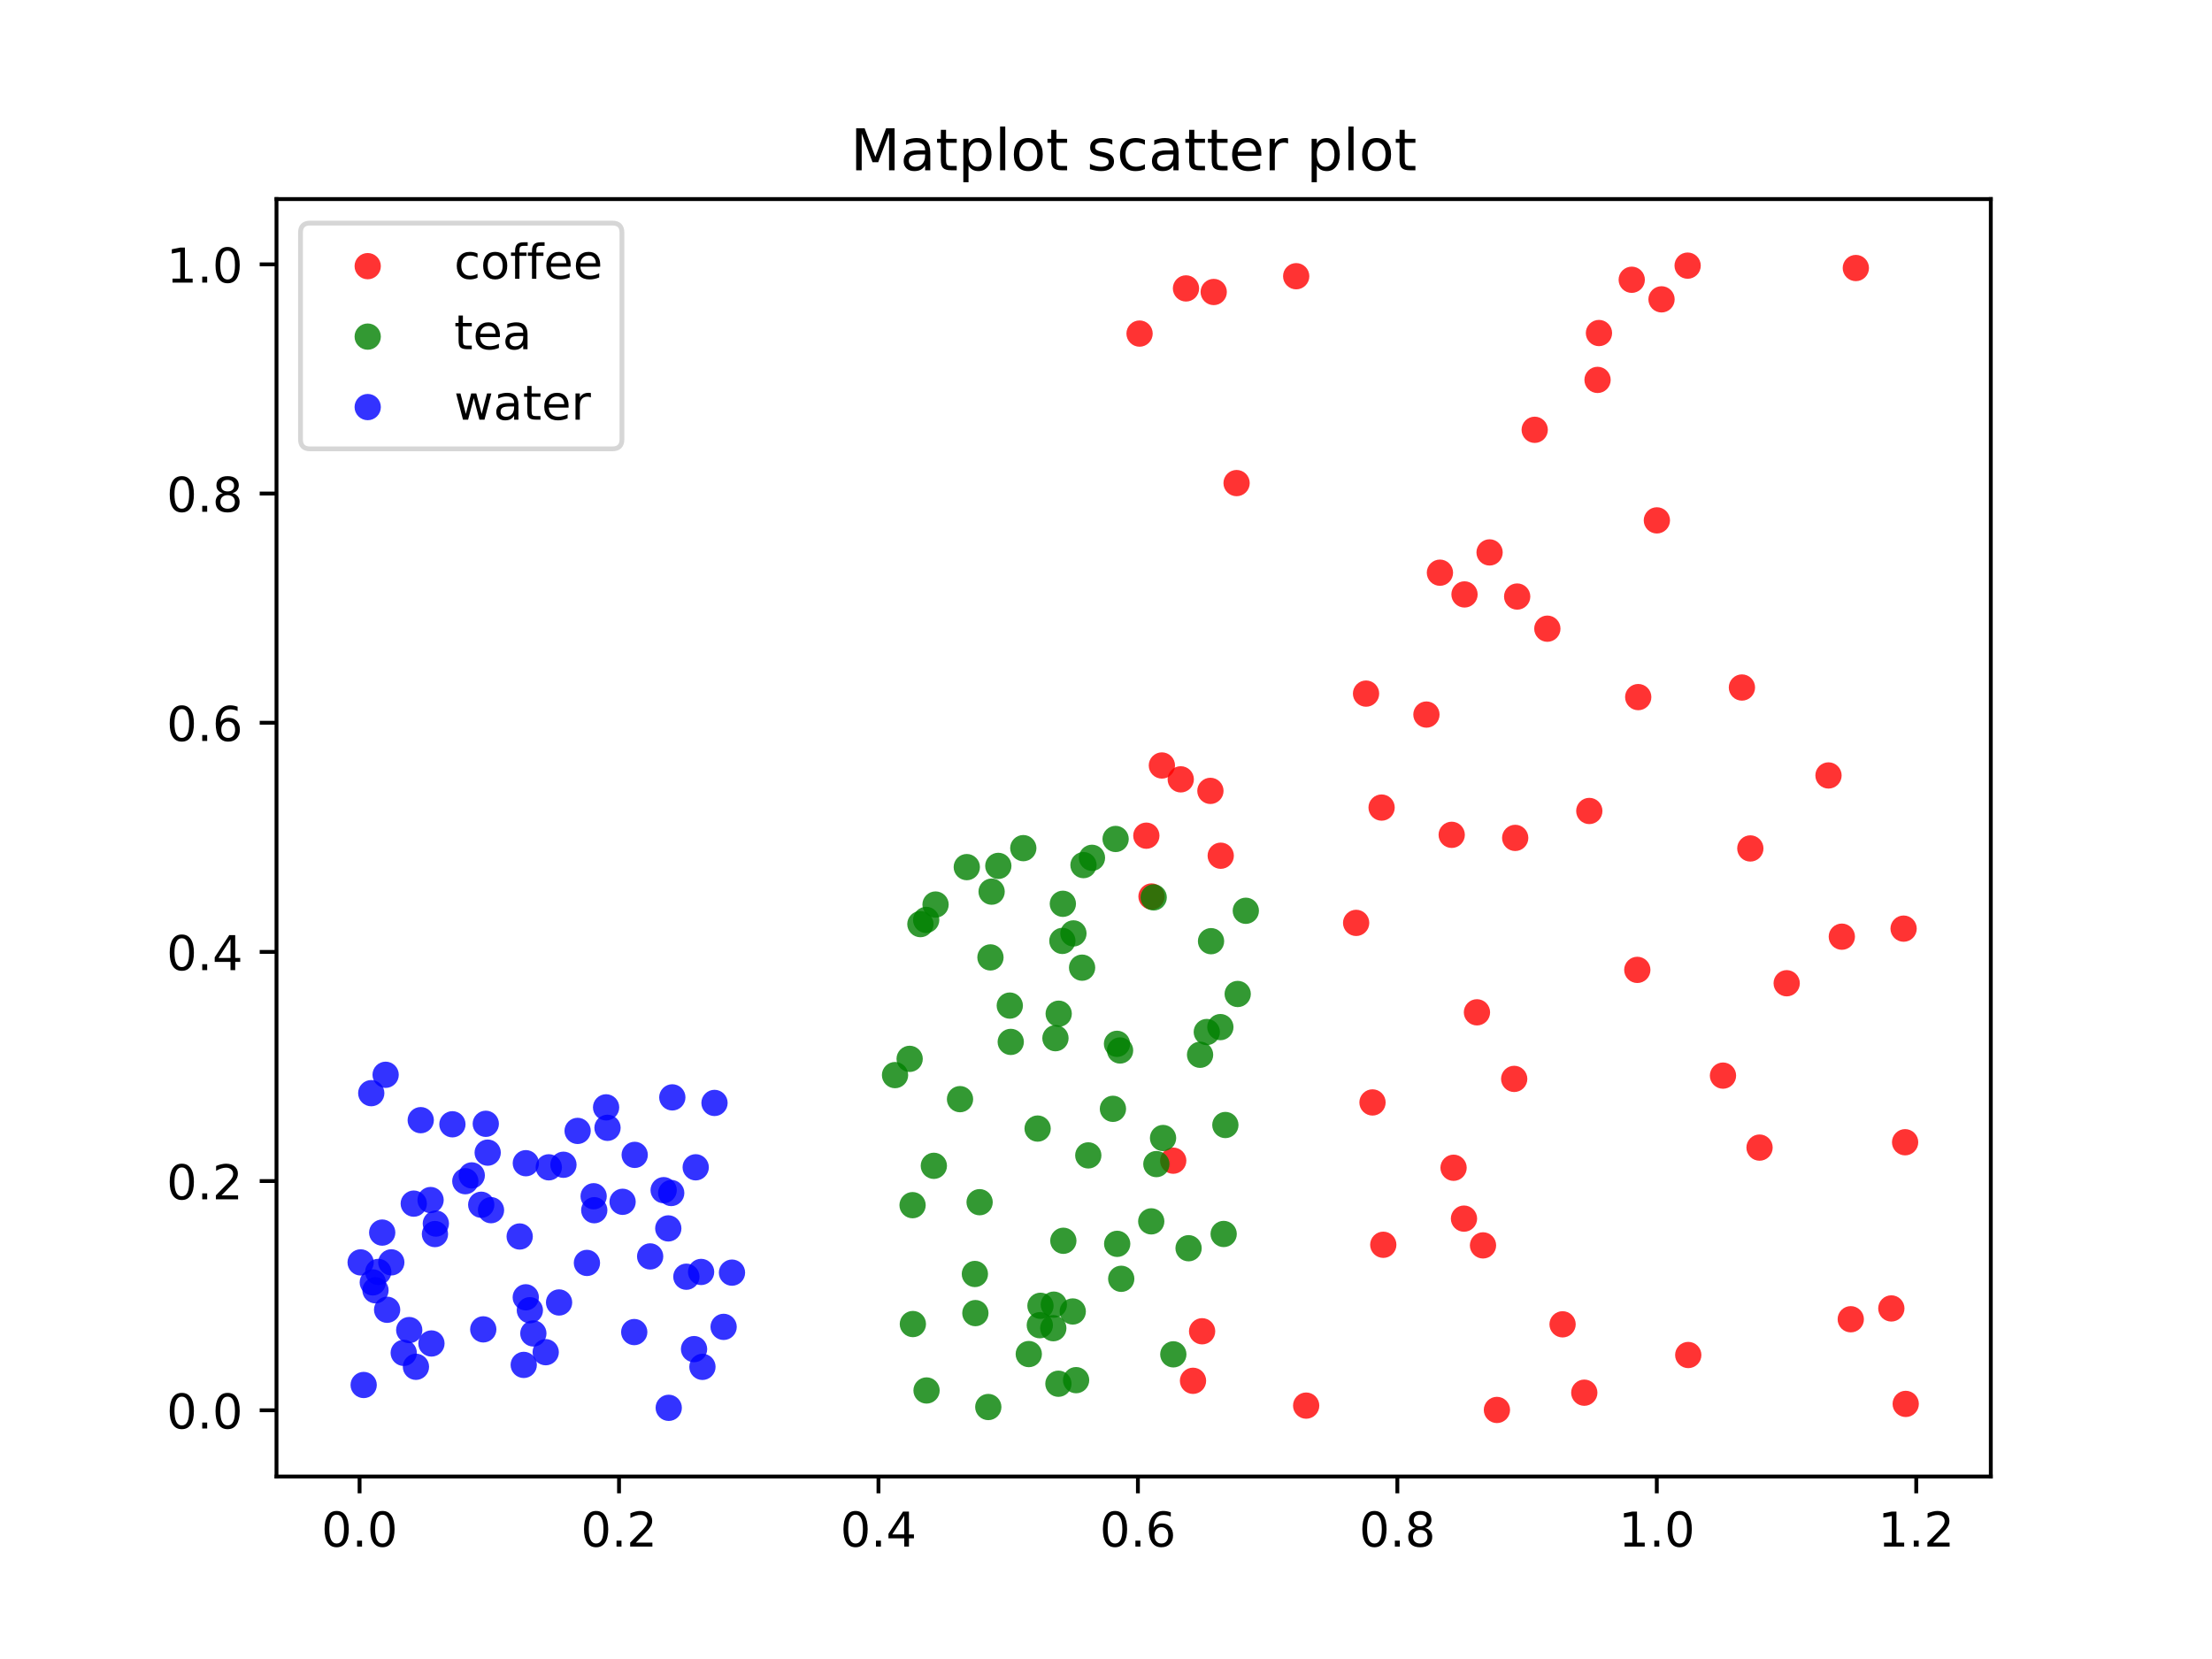 <?xml version="1.0" encoding="utf-8" standalone="no"?>
<!DOCTYPE svg PUBLIC "-//W3C//DTD SVG 1.1//EN"
  "http://www.w3.org/Graphics/SVG/1.1/DTD/svg11.dtd">
<!-- Created with matplotlib (http://matplotlib.org/) -->
<svg height="345.6pt" version="1.1" viewBox="0 0 460.8 345.6" width="460.8pt" xmlns="http://www.w3.org/2000/svg" xmlns:xlink="http://www.w3.org/1999/xlink">
 <defs>
  <style type="text/css">
*{stroke-linecap:butt;stroke-linejoin:round;}
  </style>
 </defs>
 <g id="figure_1">
  <g id="patch_1">
   <path d="M 0 345.6 
L 460.8 345.6 
L 460.8 0 
L 0 0 
z
" style="fill:#ffffff;"/>
  </g>
  <g id="axes_1">
   <g id="patch_2">
    <path d="M 57.6 307.584 
L 414.72 307.584 
L 414.72 41.472 
L 57.6 41.472 
z
" style="fill:#ffffff;"/>
   </g>
   <g id="PathCollection_1">
    <defs>
     <path d="M 0 2.739 
C 0.726 2.739 1.423 2.45 1.936 1.936 
C 2.45 1.423 2.739 0.726 2.739 0 
C 2.739 -0.726 2.45 -1.423 1.936 -1.936 
C 1.423 -2.45 0.726 -2.739 0 -2.739 
C -0.726 -2.739 -1.423 -2.45 -1.936 -1.936 
C -2.45 -1.423 -2.739 -0.726 -2.739 0 
C -2.739 0.726 -2.45 1.423 -1.936 1.936 
C -1.423 2.45 -0.726 2.739 0 2.739 
z
" id="C0_0_d9a9d90410"/>
    </defs>
    <g clip-path="url(#pa2a26f2927)">
     <use style="fill:#ff0000;fill-opacity:0.8;" x="319.708" xlink:href="#C0_0_d9a9d90410" y="89.537"/>
    </g>
    <g clip-path="url(#pa2a26f2927)">
     <use style="fill:#ff0000;fill-opacity:0.8;" x="362.875" xlink:href="#C0_0_d9a9d90410" y="143.223"/>
    </g>
    <g clip-path="url(#pa2a26f2927)">
     <use style="fill:#ff0000;fill-opacity:0.8;" x="383.686" xlink:href="#C0_0_d9a9d90410" y="195.127"/>
    </g>
    <g clip-path="url(#pa2a26f2927)">
     <use style="fill:#ff0000;fill-opacity:0.8;" x="308.937" xlink:href="#C0_0_d9a9d90410" y="259.437"/>
    </g>
    <g clip-path="url(#pa2a26f2927)">
     <use style="fill:#ff0000;fill-opacity:0.8;" x="345.157" xlink:href="#C0_0_d9a9d90410" y="108.404"/>
    </g>
    <g clip-path="url(#pa2a26f2927)">
     <use style="fill:#ff0000;fill-opacity:0.8;" x="252.839" xlink:href="#C0_0_d9a9d90410" y="60.827"/>
    </g>
    <g clip-path="url(#pa2a26f2927)">
     <use style="fill:#ff0000;fill-opacity:0.8;" x="270.021" xlink:href="#C0_0_d9a9d90410" y="57.541"/>
    </g>
    <g clip-path="url(#pa2a26f2927)">
     <use style="fill:#ff0000;fill-opacity:0.8;" x="331.081" xlink:href="#C0_0_d9a9d90410" y="168.941"/>
    </g>
    <g clip-path="url(#pa2a26f2927)">
     <use style="fill:#ff0000;fill-opacity:0.8;" x="322.34" xlink:href="#C0_0_d9a9d90410" y="130.968"/>
    </g>
    <g clip-path="url(#pa2a26f2927)">
     <use style="fill:#ff0000;fill-opacity:0.8;" x="304.974" xlink:href="#C0_0_d9a9d90410" y="253.863"/>
    </g>
    <g clip-path="url(#pa2a26f2927)">
     <use style="fill:#ff0000;fill-opacity:0.8;" x="332.799" xlink:href="#C0_0_d9a9d90410" y="79.141"/>
    </g>
    <g clip-path="url(#pa2a26f2927)">
     <use style="fill:#ff0000;fill-opacity:0.8;" x="386.605" xlink:href="#C0_0_d9a9d90410" y="55.835"/>
    </g>
    <g clip-path="url(#pa2a26f2927)">
     <use style="fill:#ff0000;fill-opacity:0.8;" x="380.911" xlink:href="#C0_0_d9a9d90410" y="161.541"/>
    </g>
    <g clip-path="url(#pa2a26f2927)">
     <use style="fill:#ff0000;fill-opacity:0.8;" x="239.879" xlink:href="#C0_0_d9a9d90410" y="186.755"/>
    </g>
    <g clip-path="url(#pa2a26f2927)">
     <use style="fill:#ff0000;fill-opacity:0.8;" x="341.271" xlink:href="#C0_0_d9a9d90410" y="145.219"/>
    </g>
    <g clip-path="url(#pa2a26f2927)">
     <use style="fill:#ff0000;fill-opacity:0.8;" x="396.556" xlink:href="#C0_0_d9a9d90410" y="193.452"/>
    </g>
    <g clip-path="url(#pa2a26f2927)">
     <use style="fill:#ff0000;fill-opacity:0.8;" x="302.806" xlink:href="#C0_0_d9a9d90410" y="243.266"/>
    </g>
    <g clip-path="url(#pa2a26f2927)">
     <use style="fill:#ff0000;fill-opacity:0.8;" x="372.2" xlink:href="#C0_0_d9a9d90410" y="204.828"/>
    </g>
    <g clip-path="url(#pa2a26f2927)">
     <use style="fill:#ff0000;fill-opacity:0.8;" x="302.417" xlink:href="#C0_0_d9a9d90410" y="173.91"/>
    </g>
    <g clip-path="url(#pa2a26f2927)">
     <use style="fill:#ff0000;fill-opacity:0.8;" x="307.677" xlink:href="#C0_0_d9a9d90410" y="210.885"/>
    </g>
    <g clip-path="url(#pa2a26f2927)">
     <use style="fill:#ff0000;fill-opacity:0.8;" x="396.995" xlink:href="#C0_0_d9a9d90410" y="292.46"/>
    </g>
    <g clip-path="url(#pa2a26f2927)">
     <use style="fill:#ff0000;fill-opacity:0.8;" x="310.307" xlink:href="#C0_0_d9a9d90410" y="115.078"/>
    </g>
    <g clip-path="url(#pa2a26f2927)">
     <use style="fill:#ff0000;fill-opacity:0.8;" x="394" xlink:href="#C0_0_d9a9d90410" y="272.572"/>
    </g>
    <g clip-path="url(#pa2a26f2927)">
     <use style="fill:#ff0000;fill-opacity:0.8;" x="247.064" xlink:href="#C0_0_d9a9d90410" y="60.084"/>
    </g>
    <g clip-path="url(#pa2a26f2927)">
     <use style="fill:#ff0000;fill-opacity:0.8;" x="299.964" xlink:href="#C0_0_d9a9d90410" y="119.302"/>
    </g>
    <g clip-path="url(#pa2a26f2927)">
     <use style="fill:#ff0000;fill-opacity:0.8;" x="339.921" xlink:href="#C0_0_d9a9d90410" y="58.281"/>
    </g>
    <g clip-path="url(#pa2a26f2927)">
     <use style="fill:#ff0000;fill-opacity:0.8;" x="282.509" xlink:href="#C0_0_d9a9d90410" y="192.255"/>
    </g>
    <g clip-path="url(#pa2a26f2927)">
     <use style="fill:#ff0000;fill-opacity:0.8;" x="315.434" xlink:href="#C0_0_d9a9d90410" y="224.755"/>
    </g>
    <g clip-path="url(#pa2a26f2927)">
     <use style="fill:#ff0000;fill-opacity:0.8;" x="351.565" xlink:href="#C0_0_d9a9d90410" y="55.337"/>
    </g>
    <g clip-path="url(#pa2a26f2927)">
     <use style="fill:#ff0000;fill-opacity:0.8;" x="316.055" xlink:href="#C0_0_d9a9d90410" y="124.271"/>
    </g>
    <g clip-path="url(#pa2a26f2927)">
     <use style="fill:#ff0000;fill-opacity:0.8;" x="248.526" xlink:href="#C0_0_d9a9d90410" y="287.646"/>
    </g>
    <g clip-path="url(#pa2a26f2927)">
     <use style="fill:#ff0000;fill-opacity:0.8;" x="242.041" xlink:href="#C0_0_d9a9d90410" y="159.464"/>
    </g>
    <g clip-path="url(#pa2a26f2927)">
     <use style="fill:#ff0000;fill-opacity:0.8;" x="238.804" xlink:href="#C0_0_d9a9d90410" y="174.089"/>
    </g>
    <g clip-path="url(#pa2a26f2927)">
     <use style="fill:#ff0000;fill-opacity:0.8;" x="272.098" xlink:href="#C0_0_d9a9d90410" y="292.816"/>
    </g>
    <g clip-path="url(#pa2a26f2927)">
     <use style="fill:#ff0000;fill-opacity:0.8;" x="385.548" xlink:href="#C0_0_d9a9d90410" y="274.824"/>
    </g>
    <g clip-path="url(#pa2a26f2927)">
     <use style="fill:#ff0000;fill-opacity:0.8;" x="311.837" xlink:href="#C0_0_d9a9d90410" y="293.719"/>
    </g>
    <g clip-path="url(#pa2a26f2927)">
     <use style="fill:#ff0000;fill-opacity:0.8;" x="333.093" xlink:href="#C0_0_d9a9d90410" y="69.377"/>
    </g>
    <g clip-path="url(#pa2a26f2927)">
     <use style="fill:#ff0000;fill-opacity:0.8;" x="358.928" xlink:href="#C0_0_d9a9d90410" y="224.071"/>
    </g>
    <g clip-path="url(#pa2a26f2927)">
     <use style="fill:#ff0000;fill-opacity:0.8;" x="351.694" xlink:href="#C0_0_d9a9d90410" y="282.273"/>
    </g>
    <g clip-path="url(#pa2a26f2927)">
     <use style="fill:#ff0000;fill-opacity:0.8;" x="396.87" xlink:href="#C0_0_d9a9d90410" y="237.951"/>
    </g>
    <g clip-path="url(#pa2a26f2927)">
     <use style="fill:#ff0000;fill-opacity:0.8;" x="315.644" xlink:href="#C0_0_d9a9d90410" y="174.55"/>
    </g>
    <g clip-path="url(#pa2a26f2927)">
     <use style="fill:#ff0000;fill-opacity:0.8;" x="364.626" xlink:href="#C0_0_d9a9d90410" y="176.748"/>
    </g>
    <g clip-path="url(#pa2a26f2927)">
     <use style="fill:#ff0000;fill-opacity:0.8;" x="305.085" xlink:href="#C0_0_d9a9d90410" y="123.83"/>
    </g>
    <g clip-path="url(#pa2a26f2927)">
     <use style="fill:#ff0000;fill-opacity:0.8;" x="254.3" xlink:href="#C0_0_d9a9d90410" y="178.262"/>
    </g>
    <g clip-path="url(#pa2a26f2927)">
     <use style="fill:#ff0000;fill-opacity:0.8;" x="325.515" xlink:href="#C0_0_d9a9d90410" y="275.881"/>
    </g>
    <g clip-path="url(#pa2a26f2927)">
     <use style="fill:#ff0000;fill-opacity:0.8;" x="244.405" xlink:href="#C0_0_d9a9d90410" y="241.79"/>
    </g>
    <g clip-path="url(#pa2a26f2927)">
     <use style="fill:#ff0000;fill-opacity:0.8;" x="341.081" xlink:href="#C0_0_d9a9d90410" y="202.046"/>
    </g>
    <g clip-path="url(#pa2a26f2927)">
     <use style="fill:#ff0000;fill-opacity:0.8;" x="297.151" xlink:href="#C0_0_d9a9d90410" y="148.858"/>
    </g>
    <g clip-path="url(#pa2a26f2927)">
     <use style="fill:#ff0000;fill-opacity:0.8;" x="287.813" xlink:href="#C0_0_d9a9d90410" y="168.233"/>
    </g>
    <g clip-path="url(#pa2a26f2927)">
     <use style="fill:#ff0000;fill-opacity:0.8;" x="284.572" xlink:href="#C0_0_d9a9d90410" y="144.492"/>
    </g>
    <g clip-path="url(#pa2a26f2927)">
     <use style="fill:#ff0000;fill-opacity:0.8;" x="285.918" xlink:href="#C0_0_d9a9d90410" y="229.659"/>
    </g>
    <g clip-path="url(#pa2a26f2927)">
     <use style="fill:#ff0000;fill-opacity:0.8;" x="252.15" xlink:href="#C0_0_d9a9d90410" y="164.755"/>
    </g>
    <g clip-path="url(#pa2a26f2927)">
     <use style="fill:#ff0000;fill-opacity:0.8;" x="366.546" xlink:href="#C0_0_d9a9d90410" y="239.066"/>
    </g>
    <g clip-path="url(#pa2a26f2927)">
     <use style="fill:#ff0000;fill-opacity:0.8;" x="288.162" xlink:href="#C0_0_d9a9d90410" y="259.31"/>
    </g>
    <g clip-path="url(#pa2a26f2927)">
     <use style="fill:#ff0000;fill-opacity:0.8;" x="245.971" xlink:href="#C0_0_d9a9d90410" y="162.352"/>
    </g>
    <g clip-path="url(#pa2a26f2927)">
     <use style="fill:#ff0000;fill-opacity:0.8;" x="237.393" xlink:href="#C0_0_d9a9d90410" y="69.492"/>
    </g>
    <g clip-path="url(#pa2a26f2927)">
     <use style="fill:#ff0000;fill-opacity:0.8;" x="250.42" xlink:href="#C0_0_d9a9d90410" y="277.328"/>
    </g>
    <g clip-path="url(#pa2a26f2927)">
     <use style="fill:#ff0000;fill-opacity:0.8;" x="330.036" xlink:href="#C0_0_d9a9d90410" y="290.124"/>
    </g>
    <g clip-path="url(#pa2a26f2927)">
     <use style="fill:#ff0000;fill-opacity:0.8;" x="346.127" xlink:href="#C0_0_d9a9d90410" y="62.359"/>
    </g>
    <g clip-path="url(#pa2a26f2927)">
     <use style="fill:#ff0000;fill-opacity:0.8;" x="257.604" xlink:href="#C0_0_d9a9d90410" y="100.636"/>
    </g>
   </g>
   <g id="PathCollection_2">
    <defs>
     <path d="M 0 2.739 
C 0.726 2.739 1.423 2.45 1.936 1.936 
C 2.45 1.423 2.739 0.726 2.739 0 
C 2.739 -0.726 2.45 -1.423 1.936 -1.936 
C 1.423 -2.45 0.726 -2.739 0 -2.739 
C -0.726 -2.739 -1.423 -2.45 -1.936 -1.936 
C -2.45 -1.423 -2.739 -0.726 -2.739 0 
C -2.739 0.726 -2.45 1.423 -1.936 1.936 
C -1.423 2.45 -0.726 2.739 0 2.739 
z
" id="C1_0_a47fd45ccf"/>
    </defs>
    <g clip-path="url(#pa2a26f2927)">
     <use style="fill:#008000;fill-opacity:0.8;" x="231.846" xlink:href="#C1_0_a47fd45ccf" y="230.989"/>
    </g>
    <g clip-path="url(#pa2a26f2927)">
     <use style="fill:#008000;fill-opacity:0.8;" x="186.452" xlink:href="#C1_0_a47fd45ccf" y="223.963"/>
    </g>
    <g clip-path="url(#pa2a26f2927)">
     <use style="fill:#008000;fill-opacity:0.8;" x="254.912" xlink:href="#C1_0_a47fd45ccf" y="257.059"/>
    </g>
    <g clip-path="url(#pa2a26f2927)">
     <use style="fill:#008000;fill-opacity:0.8;" x="251.398" xlink:href="#C1_0_a47fd45ccf" y="214.988"/>
    </g>
    <g clip-path="url(#pa2a26f2927)">
     <use style="fill:#008000;fill-opacity:0.8;" x="221.411" xlink:href="#C1_0_a47fd45ccf" y="188.276"/>
    </g>
    <g clip-path="url(#pa2a26f2927)">
     <use style="fill:#008000;fill-opacity:0.8;" x="219.42" xlink:href="#C1_0_a47fd45ccf" y="276.688"/>
    </g>
    <g clip-path="url(#pa2a26f2927)">
     <use style="fill:#008000;fill-opacity:0.8;" x="189.497" xlink:href="#C1_0_a47fd45ccf" y="220.579"/>
    </g>
    <g clip-path="url(#pa2a26f2927)">
     <use style="fill:#008000;fill-opacity:0.8;" x="239.825" xlink:href="#C1_0_a47fd45ccf" y="254.431"/>
    </g>
    <g clip-path="url(#pa2a26f2927)">
     <use style="fill:#008000;fill-opacity:0.8;" x="191.733" xlink:href="#C1_0_a47fd45ccf" y="192.51"/>
    </g>
    <g clip-path="url(#pa2a26f2927)">
     <use style="fill:#008000;fill-opacity:0.8;" x="203.187" xlink:href="#C1_0_a47fd45ccf" y="273.544"/>
    </g>
    <g clip-path="url(#pa2a26f2927)">
     <use style="fill:#008000;fill-opacity:0.8;" x="247.603" xlink:href="#C1_0_a47fd45ccf" y="260.029"/>
    </g>
    <g clip-path="url(#pa2a26f2927)">
     <use style="fill:#008000;fill-opacity:0.8;" x="240.333" xlink:href="#C1_0_a47fd45ccf" y="186.945"/>
    </g>
    <g clip-path="url(#pa2a26f2927)">
     <use style="fill:#008000;fill-opacity:0.8;" x="213.171" xlink:href="#C1_0_a47fd45ccf" y="176.684"/>
    </g>
    <g clip-path="url(#pa2a26f2927)">
     <use style="fill:#008000;fill-opacity:0.8;" x="252.281" xlink:href="#C1_0_a47fd45ccf" y="196.067"/>
    </g>
    <g clip-path="url(#pa2a26f2927)">
     <use style="fill:#008000;fill-opacity:0.8;" x="232.403" xlink:href="#C1_0_a47fd45ccf" y="174.773"/>
    </g>
    <g clip-path="url(#pa2a26f2927)">
     <use style="fill:#008000;fill-opacity:0.8;" x="257.836" xlink:href="#C1_0_a47fd45ccf" y="207.064"/>
    </g>
    <g clip-path="url(#pa2a26f2927)">
     <use style="fill:#008000;fill-opacity:0.8;" x="242.284" xlink:href="#C1_0_a47fd45ccf" y="237.069"/>
    </g>
    <g clip-path="url(#pa2a26f2927)">
     <use style="fill:#008000;fill-opacity:0.8;" x="223.474" xlink:href="#C1_0_a47fd45ccf" y="273.204"/>
    </g>
    <g clip-path="url(#pa2a26f2927)">
     <use style="fill:#008000;fill-opacity:0.8;" x="210.556" xlink:href="#C1_0_a47fd45ccf" y="217.048"/>
    </g>
    <g clip-path="url(#pa2a26f2927)">
     <use style="fill:#008000;fill-opacity:0.8;" x="254.225" xlink:href="#C1_0_a47fd45ccf" y="213.964"/>
    </g>
    <g clip-path="url(#pa2a26f2927)">
     <use style="fill:#008000;fill-opacity:0.8;" x="244.424" xlink:href="#C1_0_a47fd45ccf" y="282.134"/>
    </g>
    <g clip-path="url(#pa2a26f2927)">
     <use style="fill:#008000;fill-opacity:0.8;" x="216.748" xlink:href="#C1_0_a47fd45ccf" y="272.021"/>
    </g>
    <g clip-path="url(#pa2a26f2927)">
     <use style="fill:#008000;fill-opacity:0.8;" x="206.572" xlink:href="#C1_0_a47fd45ccf" y="185.748"/>
    </g>
    <g clip-path="url(#pa2a26f2927)">
     <use style="fill:#008000;fill-opacity:0.8;" x="232.731" xlink:href="#C1_0_a47fd45ccf" y="259.116"/>
    </g>
    <g clip-path="url(#pa2a26f2927)">
     <use style="fill:#008000;fill-opacity:0.8;" x="233.572" xlink:href="#C1_0_a47fd45ccf" y="266.398"/>
    </g>
    <g clip-path="url(#pa2a26f2927)">
     <use style="fill:#008000;fill-opacity:0.8;" x="224.171" xlink:href="#C1_0_a47fd45ccf" y="287.51"/>
    </g>
    <g clip-path="url(#pa2a26f2927)">
     <use style="fill:#008000;fill-opacity:0.8;" x="216.612" xlink:href="#C1_0_a47fd45ccf" y="276.064"/>
    </g>
    <g clip-path="url(#pa2a26f2927)">
     <use style="fill:#008000;fill-opacity:0.8;" x="249.996" xlink:href="#C1_0_a47fd45ccf" y="219.729"/>
    </g>
    <g clip-path="url(#pa2a26f2927)">
     <use style="fill:#008000;fill-opacity:0.8;" x="206.33" xlink:href="#C1_0_a47fd45ccf" y="199.446"/>
    </g>
    <g clip-path="url(#pa2a26f2927)">
     <use style="fill:#008000;fill-opacity:0.8;" x="220.545" xlink:href="#C1_0_a47fd45ccf" y="211.174"/>
    </g>
    <g clip-path="url(#pa2a26f2927)">
     <use style="fill:#008000;fill-opacity:0.8;" x="223.614" xlink:href="#C1_0_a47fd45ccf" y="194.447"/>
    </g>
    <g clip-path="url(#pa2a26f2927)">
     <use style="fill:#008000;fill-opacity:0.8;" x="220.488" xlink:href="#C1_0_a47fd45ccf" y="288.257"/>
    </g>
    <g clip-path="url(#pa2a26f2927)">
     <use style="fill:#008000;fill-opacity:0.8;" x="226.71" xlink:href="#C1_0_a47fd45ccf" y="240.689"/>
    </g>
    <g clip-path="url(#pa2a26f2927)">
     <use style="fill:#008000;fill-opacity:0.8;" x="193.017" xlink:href="#C1_0_a47fd45ccf" y="289.661"/>
    </g>
    <g clip-path="url(#pa2a26f2927)">
     <use style="fill:#008000;fill-opacity:0.8;" x="205.879" xlink:href="#C1_0_a47fd45ccf" y="293.108"/>
    </g>
    <g clip-path="url(#pa2a26f2927)">
     <use style="fill:#008000;fill-opacity:0.8;" x="194.892" xlink:href="#C1_0_a47fd45ccf" y="188.433"/>
    </g>
    <g clip-path="url(#pa2a26f2927)">
     <use style="fill:#008000;fill-opacity:0.8;" x="190.167" xlink:href="#C1_0_a47fd45ccf" y="275.823"/>
    </g>
    <g clip-path="url(#pa2a26f2927)">
     <use style="fill:#008000;fill-opacity:0.8;" x="233.331" xlink:href="#C1_0_a47fd45ccf" y="218.837"/>
    </g>
    <g clip-path="url(#pa2a26f2927)">
     <use style="fill:#008000;fill-opacity:0.8;" x="190.105" xlink:href="#C1_0_a47fd45ccf" y="251.059"/>
    </g>
    <g clip-path="url(#pa2a26f2927)">
     <use style="fill:#008000;fill-opacity:0.8;" x="240.893" xlink:href="#C1_0_a47fd45ccf" y="242.5"/>
    </g>
    <g clip-path="url(#pa2a26f2927)">
     <use style="fill:#008000;fill-opacity:0.8;" x="214.314" xlink:href="#C1_0_a47fd45ccf" y="282.076"/>
    </g>
    <g clip-path="url(#pa2a26f2927)">
     <use style="fill:#008000;fill-opacity:0.8;" x="199.988" xlink:href="#C1_0_a47fd45ccf" y="228.974"/>
    </g>
    <g clip-path="url(#pa2a26f2927)">
     <use style="fill:#008000;fill-opacity:0.8;" x="204.071" xlink:href="#C1_0_a47fd45ccf" y="250.44"/>
    </g>
    <g clip-path="url(#pa2a26f2927)">
     <use style="fill:#008000;fill-opacity:0.8;" x="210.357" xlink:href="#C1_0_a47fd45ccf" y="209.483"/>
    </g>
    <g clip-path="url(#pa2a26f2927)">
     <use style="fill:#008000;fill-opacity:0.8;" x="192.939" xlink:href="#C1_0_a47fd45ccf" y="191.639"/>
    </g>
    <g clip-path="url(#pa2a26f2927)">
     <use style="fill:#008000;fill-opacity:0.8;" x="201.4" xlink:href="#C1_0_a47fd45ccf" y="180.636"/>
    </g>
    <g clip-path="url(#pa2a26f2927)">
     <use style="fill:#008000;fill-opacity:0.8;" x="219.869" xlink:href="#C1_0_a47fd45ccf" y="216.273"/>
    </g>
    <g clip-path="url(#pa2a26f2927)">
     <use style="fill:#008000;fill-opacity:0.8;" x="221.513" xlink:href="#C1_0_a47fd45ccf" y="258.475"/>
    </g>
    <g clip-path="url(#pa2a26f2927)">
     <use style="fill:#008000;fill-opacity:0.8;" x="216.156" xlink:href="#C1_0_a47fd45ccf" y="235.102"/>
    </g>
    <g clip-path="url(#pa2a26f2927)">
     <use style="fill:#008000;fill-opacity:0.8;" x="225.419" xlink:href="#C1_0_a47fd45ccf" y="201.585"/>
    </g>
    <g clip-path="url(#pa2a26f2927)">
     <use style="fill:#008000;fill-opacity:0.8;" x="219.529" xlink:href="#C1_0_a47fd45ccf" y="271.783"/>
    </g>
    <g clip-path="url(#pa2a26f2927)">
     <use style="fill:#008000;fill-opacity:0.8;" x="227.476" xlink:href="#C1_0_a47fd45ccf" y="178.7"/>
    </g>
    <g clip-path="url(#pa2a26f2927)">
     <use style="fill:#008000;fill-opacity:0.8;" x="255.266" xlink:href="#C1_0_a47fd45ccf" y="234.36"/>
    </g>
    <g clip-path="url(#pa2a26f2927)">
     <use style="fill:#008000;fill-opacity:0.8;" x="203.085" xlink:href="#C1_0_a47fd45ccf" y="265.394"/>
    </g>
    <g clip-path="url(#pa2a26f2927)">
     <use style="fill:#008000;fill-opacity:0.8;" x="232.691" xlink:href="#C1_0_a47fd45ccf" y="217.448"/>
    </g>
    <g clip-path="url(#pa2a26f2927)">
     <use style="fill:#008000;fill-opacity:0.8;" x="221.31" xlink:href="#C1_0_a47fd45ccf" y="196.008"/>
    </g>
    <g clip-path="url(#pa2a26f2927)">
     <use style="fill:#008000;fill-opacity:0.8;" x="259.526" xlink:href="#C1_0_a47fd45ccf" y="189.73"/>
    </g>
    <g clip-path="url(#pa2a26f2927)">
     <use style="fill:#008000;fill-opacity:0.8;" x="225.711" xlink:href="#C1_0_a47fd45ccf" y="180.218"/>
    </g>
    <g clip-path="url(#pa2a26f2927)">
     <use style="fill:#008000;fill-opacity:0.8;" x="194.536" xlink:href="#C1_0_a47fd45ccf" y="242.861"/>
    </g>
    <g clip-path="url(#pa2a26f2927)">
     <use style="fill:#008000;fill-opacity:0.8;" x="207.968" xlink:href="#C1_0_a47fd45ccf" y="180.38"/>
    </g>
   </g>
   <g id="PathCollection_3">
    <defs>
     <path d="M 0 2.739 
C 0.726 2.739 1.423 2.45 1.936 1.936 
C 2.45 1.423 2.739 0.726 2.739 0 
C 2.739 -0.726 2.45 -1.423 1.936 -1.936 
C 1.423 -2.45 0.726 -2.739 0 -2.739 
C -0.726 -2.739 -1.423 -2.45 -1.936 -1.936 
C -2.45 -1.423 -2.739 -0.726 -2.739 0 
C -2.739 0.726 -2.45 1.423 -1.936 1.936 
C -1.423 2.45 -0.726 2.739 0 2.739 
z
" id="C2_0_1bd6f2e679"/>
    </defs>
    <g clip-path="url(#pa2a26f2927)">
     <use style="fill:#0000ff;fill-opacity:0.8;" x="80.644" xlink:href="#C2_0_1bd6f2e679" y="272.848"/>
    </g>
    <g clip-path="url(#pa2a26f2927)">
     <use style="fill:#0000ff;fill-opacity:0.8;" x="148.845" xlink:href="#C2_0_1bd6f2e679" y="229.762"/>
    </g>
    <g clip-path="url(#pa2a26f2927)">
     <use style="fill:#0000ff;fill-opacity:0.8;" x="87.646" xlink:href="#C2_0_1bd6f2e679" y="233.351"/>
    </g>
    <g clip-path="url(#pa2a26f2927)">
     <use style="fill:#0000ff;fill-opacity:0.8;" x="146.052" xlink:href="#C2_0_1bd6f2e679" y="264.97"/>
    </g>
    <g clip-path="url(#pa2a26f2927)">
     <use style="fill:#0000ff;fill-opacity:0.8;" x="80.334" xlink:href="#C2_0_1bd6f2e679" y="223.898"/>
    </g>
    <g clip-path="url(#pa2a26f2927)">
     <use style="fill:#0000ff;fill-opacity:0.8;" x="126.26" xlink:href="#C2_0_1bd6f2e679" y="230.682"/>
    </g>
    <g clip-path="url(#pa2a26f2927)">
     <use style="fill:#0000ff;fill-opacity:0.8;" x="120.328" xlink:href="#C2_0_1bd6f2e679" y="235.589"/>
    </g>
    <g clip-path="url(#pa2a26f2927)">
     <use style="fill:#0000ff;fill-opacity:0.8;" x="123.668" xlink:href="#C2_0_1bd6f2e679" y="249.199"/>
    </g>
    <g clip-path="url(#pa2a26f2927)">
     <use style="fill:#0000ff;fill-opacity:0.8;" x="98.276" xlink:href="#C2_0_1bd6f2e679" y="244.858"/>
    </g>
    <g clip-path="url(#pa2a26f2927)">
     <use style="fill:#0000ff;fill-opacity:0.8;" x="75.127" xlink:href="#C2_0_1bd6f2e679" y="262.981"/>
    </g>
    <g clip-path="url(#pa2a26f2927)">
     <use style="fill:#0000ff;fill-opacity:0.8;" x="100.249" xlink:href="#C2_0_1bd6f2e679" y="250.971"/>
    </g>
    <g clip-path="url(#pa2a26f2927)">
     <use style="fill:#0000ff;fill-opacity:0.8;" x="102.285" xlink:href="#C2_0_1bd6f2e679" y="252.102"/>
    </g>
    <g clip-path="url(#pa2a26f2927)">
     <use style="fill:#0000ff;fill-opacity:0.8;" x="132.219" xlink:href="#C2_0_1bd6f2e679" y="240.583"/>
    </g>
    <g clip-path="url(#pa2a26f2927)">
     <use style="fill:#0000ff;fill-opacity:0.8;" x="78.795" xlink:href="#C2_0_1bd6f2e679" y="264.966"/>
    </g>
    <g clip-path="url(#pa2a26f2927)">
     <use style="fill:#0000ff;fill-opacity:0.8;" x="89.697" xlink:href="#C2_0_1bd6f2e679" y="249.991"/>
    </g>
    <g clip-path="url(#pa2a26f2927)">
     <use style="fill:#0000ff;fill-opacity:0.8;" x="75.76" xlink:href="#C2_0_1bd6f2e679" y="288.519"/>
    </g>
    <g clip-path="url(#pa2a26f2927)">
     <use style="fill:#0000ff;fill-opacity:0.8;" x="142.984" xlink:href="#C2_0_1bd6f2e679" y="265.964"/>
    </g>
    <g clip-path="url(#pa2a26f2927)">
     <use style="fill:#0000ff;fill-opacity:0.8;" x="110.378" xlink:href="#C2_0_1bd6f2e679" y="272.944"/>
    </g>
    <g clip-path="url(#pa2a26f2927)">
     <use style="fill:#0000ff;fill-opacity:0.8;" x="150.744" xlink:href="#C2_0_1bd6f2e679" y="276.412"/>
    </g>
    <g clip-path="url(#pa2a26f2927)">
     <use style="fill:#0000ff;fill-opacity:0.8;" x="140.054" xlink:href="#C2_0_1bd6f2e679" y="228.604"/>
    </g>
    <g clip-path="url(#pa2a26f2927)">
     <use style="fill:#0000ff;fill-opacity:0.8;" x="109.541" xlink:href="#C2_0_1bd6f2e679" y="242.318"/>
    </g>
    <g clip-path="url(#pa2a26f2927)">
     <use style="fill:#0000ff;fill-opacity:0.8;" x="77.339" xlink:href="#C2_0_1bd6f2e679" y="227.726"/>
    </g>
    <g clip-path="url(#pa2a26f2927)">
     <use style="fill:#0000ff;fill-opacity:0.8;" x="101.199" xlink:href="#C2_0_1bd6f2e679" y="234.109"/>
    </g>
    <g clip-path="url(#pa2a26f2927)">
     <use style="fill:#0000ff;fill-opacity:0.8;" x="85.249" xlink:href="#C2_0_1bd6f2e679" y="277.078"/>
    </g>
    <g clip-path="url(#pa2a26f2927)">
     <use style="fill:#0000ff;fill-opacity:0.8;" x="109.527" xlink:href="#C2_0_1bd6f2e679" y="270.253"/>
    </g>
    <g clip-path="url(#pa2a26f2927)">
     <use style="fill:#0000ff;fill-opacity:0.8;" x="109.104" xlink:href="#C2_0_1bd6f2e679" y="284.334"/>
    </g>
    <g clip-path="url(#pa2a26f2927)">
     <use style="fill:#0000ff;fill-opacity:0.8;" x="108.259" xlink:href="#C2_0_1bd6f2e679" y="257.584"/>
    </g>
    <g clip-path="url(#pa2a26f2927)">
     <use style="fill:#0000ff;fill-opacity:0.8;" x="86.649" xlink:href="#C2_0_1bd6f2e679" y="284.729"/>
    </g>
    <g clip-path="url(#pa2a26f2927)">
     <use style="fill:#0000ff;fill-opacity:0.8;" x="94.244" xlink:href="#C2_0_1bd6f2e679" y="234.21"/>
    </g>
    <g clip-path="url(#pa2a26f2927)">
     <use style="fill:#0000ff;fill-opacity:0.8;" x="139.827" xlink:href="#C2_0_1bd6f2e679" y="248.525"/>
    </g>
    <g clip-path="url(#pa2a26f2927)">
     <use style="fill:#0000ff;fill-opacity:0.8;" x="126.554" xlink:href="#C2_0_1bd6f2e679" y="234.945"/>
    </g>
    <g clip-path="url(#pa2a26f2927)">
     <use style="fill:#0000ff;fill-opacity:0.8;" x="117.375" xlink:href="#C2_0_1bd6f2e679" y="242.64"/>
    </g>
    <g clip-path="url(#pa2a26f2927)">
     <use style="fill:#0000ff;fill-opacity:0.8;" x="100.673" xlink:href="#C2_0_1bd6f2e679" y="276.933"/>
    </g>
    <g clip-path="url(#pa2a26f2927)">
     <use style="fill:#0000ff;fill-opacity:0.8;" x="111.106" xlink:href="#C2_0_1bd6f2e679" y="277.781"/>
    </g>
    <g clip-path="url(#pa2a26f2927)">
     <use style="fill:#0000ff;fill-opacity:0.8;" x="132.124" xlink:href="#C2_0_1bd6f2e679" y="277.495"/>
    </g>
    <g clip-path="url(#pa2a26f2927)">
     <use style="fill:#0000ff;fill-opacity:0.8;" x="81.515" xlink:href="#C2_0_1bd6f2e679" y="262.972"/>
    </g>
    <g clip-path="url(#pa2a26f2927)">
     <use style="fill:#0000ff;fill-opacity:0.8;" x="101.594" xlink:href="#C2_0_1bd6f2e679" y="240.116"/>
    </g>
    <g clip-path="url(#pa2a26f2927)">
     <use style="fill:#0000ff;fill-opacity:0.8;" x="139.216" xlink:href="#C2_0_1bd6f2e679" y="255.9"/>
    </g>
    <g clip-path="url(#pa2a26f2927)">
     <use style="fill:#0000ff;fill-opacity:0.8;" x="114.325" xlink:href="#C2_0_1bd6f2e679" y="243.175"/>
    </g>
    <g clip-path="url(#pa2a26f2927)">
     <use style="fill:#0000ff;fill-opacity:0.8;" x="135.438" xlink:href="#C2_0_1bd6f2e679" y="261.735"/>
    </g>
    <g clip-path="url(#pa2a26f2927)">
     <use style="fill:#0000ff;fill-opacity:0.8;" x="146.33" xlink:href="#C2_0_1bd6f2e679" y="284.742"/>
    </g>
    <g clip-path="url(#pa2a26f2927)">
     <use style="fill:#0000ff;fill-opacity:0.8;" x="122.268" xlink:href="#C2_0_1bd6f2e679" y="263.091"/>
    </g>
    <g clip-path="url(#pa2a26f2927)">
     <use style="fill:#0000ff;fill-opacity:0.8;" x="96.935" xlink:href="#C2_0_1bd6f2e679" y="246.064"/>
    </g>
    <g clip-path="url(#pa2a26f2927)">
     <use style="fill:#0000ff;fill-opacity:0.8;" x="152.486" xlink:href="#C2_0_1bd6f2e679" y="265.114"/>
    </g>
    <g clip-path="url(#pa2a26f2927)">
     <use style="fill:#0000ff;fill-opacity:0.8;" x="90.795" xlink:href="#C2_0_1bd6f2e679" y="254.89"/>
    </g>
    <g clip-path="url(#pa2a26f2927)">
     <use style="fill:#0000ff;fill-opacity:0.8;" x="78.219" xlink:href="#C2_0_1bd6f2e679" y="268.794"/>
    </g>
    <g clip-path="url(#pa2a26f2927)">
     <use style="fill:#0000ff;fill-opacity:0.8;" x="144.929" xlink:href="#C2_0_1bd6f2e679" y="243.171"/>
    </g>
    <g clip-path="url(#pa2a26f2927)">
     <use style="fill:#0000ff;fill-opacity:0.8;" x="89.876" xlink:href="#C2_0_1bd6f2e679" y="279.871"/>
    </g>
    <g clip-path="url(#pa2a26f2927)">
     <use style="fill:#0000ff;fill-opacity:0.8;" x="113.683" xlink:href="#C2_0_1bd6f2e679" y="281.685"/>
    </g>
    <g clip-path="url(#pa2a26f2927)">
     <use style="fill:#0000ff;fill-opacity:0.8;" x="129.697" xlink:href="#C2_0_1bd6f2e679" y="250.357"/>
    </g>
    <g clip-path="url(#pa2a26f2927)">
     <use style="fill:#0000ff;fill-opacity:0.8;" x="84.105" xlink:href="#C2_0_1bd6f2e679" y="281.826"/>
    </g>
    <g clip-path="url(#pa2a26f2927)">
     <use style="fill:#0000ff;fill-opacity:0.8;" x="139.309" xlink:href="#C2_0_1bd6f2e679" y="293.276"/>
    </g>
    <g clip-path="url(#pa2a26f2927)">
     <use style="fill:#0000ff;fill-opacity:0.8;" x="90.607" xlink:href="#C2_0_1bd6f2e679" y="257.079"/>
    </g>
    <g clip-path="url(#pa2a26f2927)">
     <use style="fill:#0000ff;fill-opacity:0.8;" x="144.583" xlink:href="#C2_0_1bd6f2e679" y="281.047"/>
    </g>
    <g clip-path="url(#pa2a26f2927)">
     <use style="fill:#0000ff;fill-opacity:0.8;" x="86.193" xlink:href="#C2_0_1bd6f2e679" y="250.737"/>
    </g>
    <g clip-path="url(#pa2a26f2927)">
     <use style="fill:#0000ff;fill-opacity:0.8;" x="77.657" xlink:href="#C2_0_1bd6f2e679" y="267.143"/>
    </g>
    <g clip-path="url(#pa2a26f2927)">
     <use style="fill:#0000ff;fill-opacity:0.8;" x="123.796" xlink:href="#C2_0_1bd6f2e679" y="252.109"/>
    </g>
    <g clip-path="url(#pa2a26f2927)">
     <use style="fill:#0000ff;fill-opacity:0.8;" x="116.464" xlink:href="#C2_0_1bd6f2e679" y="271.328"/>
    </g>
    <g clip-path="url(#pa2a26f2927)">
     <use style="fill:#0000ff;fill-opacity:0.8;" x="79.62" xlink:href="#C2_0_1bd6f2e679" y="256.771"/>
    </g>
    <g clip-path="url(#pa2a26f2927)">
     <use style="fill:#0000ff;fill-opacity:0.8;" x="138.251" xlink:href="#C2_0_1bd6f2e679" y="247.934"/>
    </g>
   </g>
   <g id="matplotlib.axis_1">
    <g id="xtick_1">
     <g id="line2d_1">
      <defs>
       <path d="M 0 0 
L 0 3.5 
" id="m3a6e042f7b" style="stroke:#000000;stroke-width:0.8;"/>
      </defs>
      <g>
       <use style="stroke:#000000;stroke-width:0.8;" x="74.906" xlink:href="#m3a6e042f7b" y="307.584"/>
      </g>
     </g>
     <g id="text_1">
      <!-- 0.0 -->
      <defs>
       <path d="M 31.781 66.406 
Q 24.172 66.406 20.328 58.906 
Q 16.5 51.422 16.5 36.375 
Q 16.5 21.391 20.328 13.891 
Q 24.172 6.391 31.781 6.391 
Q 39.453 6.391 43.281 13.891 
Q 47.125 21.391 47.125 36.375 
Q 47.125 51.422 43.281 58.906 
Q 39.453 66.406 31.781 66.406 
z
M 31.781 74.219 
Q 44.047 74.219 50.516 64.516 
Q 56.984 54.828 56.984 36.375 
Q 56.984 17.969 50.516 8.266 
Q 44.047 -1.422 31.781 -1.422 
Q 19.531 -1.422 13.062 8.266 
Q 6.594 17.969 6.594 36.375 
Q 6.594 54.828 13.062 64.516 
Q 19.531 74.219 31.781 74.219 
z
" id="DejaVuSans-30"/>
       <path d="M 10.688 12.406 
L 21 12.406 
L 21 0 
L 10.688 0 
z
" id="DejaVuSans-2e"/>
      </defs>
      <g transform="translate(66.955 322.182)scale(0.1 -0.1)">
       <use xlink:href="#DejaVuSans-30"/>
       <use x="63.623" xlink:href="#DejaVuSans-2e"/>
       <use x="95.41" xlink:href="#DejaVuSans-30"/>
      </g>
     </g>
    </g>
    <g id="xtick_2">
     <g id="line2d_2">
      <g>
       <use style="stroke:#000000;stroke-width:0.8;" x="128.954" xlink:href="#m3a6e042f7b" y="307.584"/>
      </g>
     </g>
     <g id="text_2">
      <!-- 0.2 -->
      <defs>
       <path d="M 19.188 8.297 
L 53.609 8.297 
L 53.609 0 
L 7.328 0 
L 7.328 8.297 
Q 12.938 14.109 22.625 23.891 
Q 32.328 33.688 34.812 36.531 
Q 39.547 41.844 41.422 45.531 
Q 43.312 49.219 43.312 52.781 
Q 43.312 58.594 39.234 62.25 
Q 35.156 65.922 28.609 65.922 
Q 23.969 65.922 18.812 64.312 
Q 13.672 62.703 7.812 59.422 
L 7.812 69.391 
Q 13.766 71.781 18.938 73 
Q 24.125 74.219 28.422 74.219 
Q 39.75 74.219 46.484 68.547 
Q 53.219 62.891 53.219 53.422 
Q 53.219 48.922 51.531 44.891 
Q 49.859 40.875 45.406 35.406 
Q 44.188 33.984 37.641 27.219 
Q 31.109 20.453 19.188 8.297 
z
" id="DejaVuSans-32"/>
      </defs>
      <g transform="translate(121.002 322.182)scale(0.1 -0.1)">
       <use xlink:href="#DejaVuSans-30"/>
       <use x="63.623" xlink:href="#DejaVuSans-2e"/>
       <use x="95.41" xlink:href="#DejaVuSans-32"/>
      </g>
     </g>
    </g>
    <g id="xtick_3">
     <g id="line2d_3">
      <g>
       <use style="stroke:#000000;stroke-width:0.8;" x="183.001" xlink:href="#m3a6e042f7b" y="307.584"/>
      </g>
     </g>
     <g id="text_3">
      <!-- 0.4 -->
      <defs>
       <path d="M 37.797 64.312 
L 12.891 25.391 
L 37.797 25.391 
z
M 35.203 72.906 
L 47.609 72.906 
L 47.609 25.391 
L 58.016 25.391 
L 58.016 17.188 
L 47.609 17.188 
L 47.609 0 
L 37.797 0 
L 37.797 17.188 
L 4.891 17.188 
L 4.891 26.703 
z
" id="DejaVuSans-34"/>
      </defs>
      <g transform="translate(175.049 322.182)scale(0.1 -0.1)">
       <use xlink:href="#DejaVuSans-30"/>
       <use x="63.623" xlink:href="#DejaVuSans-2e"/>
       <use x="95.41" xlink:href="#DejaVuSans-34"/>
      </g>
     </g>
    </g>
    <g id="xtick_4">
     <g id="line2d_4">
      <g>
       <use style="stroke:#000000;stroke-width:0.8;" x="237.048" xlink:href="#m3a6e042f7b" y="307.584"/>
      </g>
     </g>
     <g id="text_4">
      <!-- 0.6 -->
      <defs>
       <path d="M 33.016 40.375 
Q 26.375 40.375 22.484 35.828 
Q 18.609 31.297 18.609 23.391 
Q 18.609 15.531 22.484 10.953 
Q 26.375 6.391 33.016 6.391 
Q 39.656 6.391 43.531 10.953 
Q 47.406 15.531 47.406 23.391 
Q 47.406 31.297 43.531 35.828 
Q 39.656 40.375 33.016 40.375 
z
M 52.594 71.297 
L 52.594 62.312 
Q 48.875 64.062 45.094 64.984 
Q 41.312 65.922 37.594 65.922 
Q 27.828 65.922 22.672 59.328 
Q 17.531 52.734 16.797 39.406 
Q 19.672 43.656 24.016 45.922 
Q 28.375 48.188 33.594 48.188 
Q 44.578 48.188 50.953 41.516 
Q 57.328 34.859 57.328 23.391 
Q 57.328 12.156 50.688 5.359 
Q 44.047 -1.422 33.016 -1.422 
Q 20.359 -1.422 13.672 8.266 
Q 6.984 17.969 6.984 36.375 
Q 6.984 53.656 15.188 63.938 
Q 23.391 74.219 37.203 74.219 
Q 40.922 74.219 44.703 73.484 
Q 48.484 72.75 52.594 71.297 
z
" id="DejaVuSans-36"/>
      </defs>
      <g transform="translate(229.096 322.182)scale(0.1 -0.1)">
       <use xlink:href="#DejaVuSans-30"/>
       <use x="63.623" xlink:href="#DejaVuSans-2e"/>
       <use x="95.41" xlink:href="#DejaVuSans-36"/>
      </g>
     </g>
    </g>
    <g id="xtick_5">
     <g id="line2d_5">
      <g>
       <use style="stroke:#000000;stroke-width:0.8;" x="291.095" xlink:href="#m3a6e042f7b" y="307.584"/>
      </g>
     </g>
     <g id="text_5">
      <!-- 0.8 -->
      <defs>
       <path d="M 31.781 34.625 
Q 24.75 34.625 20.719 30.859 
Q 16.703 27.094 16.703 20.516 
Q 16.703 13.922 20.719 10.156 
Q 24.75 6.391 31.781 6.391 
Q 38.812 6.391 42.859 10.172 
Q 46.922 13.969 46.922 20.516 
Q 46.922 27.094 42.891 30.859 
Q 38.875 34.625 31.781 34.625 
z
M 21.922 38.812 
Q 15.578 40.375 12.031 44.719 
Q 8.5 49.078 8.5 55.328 
Q 8.5 64.062 14.719 69.141 
Q 20.953 74.219 31.781 74.219 
Q 42.672 74.219 48.875 69.141 
Q 55.078 64.062 55.078 55.328 
Q 55.078 49.078 51.531 44.719 
Q 48 40.375 41.703 38.812 
Q 48.828 37.156 52.797 32.312 
Q 56.781 27.484 56.781 20.516 
Q 56.781 9.906 50.312 4.234 
Q 43.844 -1.422 31.781 -1.422 
Q 19.734 -1.422 13.25 4.234 
Q 6.781 9.906 6.781 20.516 
Q 6.781 27.484 10.781 32.312 
Q 14.797 37.156 21.922 38.812 
z
M 18.312 54.391 
Q 18.312 48.734 21.844 45.562 
Q 25.391 42.391 31.781 42.391 
Q 38.141 42.391 41.719 45.562 
Q 45.312 48.734 45.312 54.391 
Q 45.312 60.062 41.719 63.234 
Q 38.141 66.406 31.781 66.406 
Q 25.391 66.406 21.844 63.234 
Q 18.312 60.062 18.312 54.391 
z
" id="DejaVuSans-38"/>
      </defs>
      <g transform="translate(283.143 322.182)scale(0.1 -0.1)">
       <use xlink:href="#DejaVuSans-30"/>
       <use x="63.623" xlink:href="#DejaVuSans-2e"/>
       <use x="95.41" xlink:href="#DejaVuSans-38"/>
      </g>
     </g>
    </g>
    <g id="xtick_6">
     <g id="line2d_6">
      <g>
       <use style="stroke:#000000;stroke-width:0.8;" x="345.142" xlink:href="#m3a6e042f7b" y="307.584"/>
      </g>
     </g>
     <g id="text_6">
      <!-- 1.0 -->
      <defs>
       <path d="M 12.406 8.297 
L 28.516 8.297 
L 28.516 63.922 
L 10.984 60.406 
L 10.984 69.391 
L 28.422 72.906 
L 38.281 72.906 
L 38.281 8.297 
L 54.391 8.297 
L 54.391 0 
L 12.406 0 
z
" id="DejaVuSans-31"/>
      </defs>
      <g transform="translate(337.191 322.182)scale(0.1 -0.1)">
       <use xlink:href="#DejaVuSans-31"/>
       <use x="63.623" xlink:href="#DejaVuSans-2e"/>
       <use x="95.41" xlink:href="#DejaVuSans-30"/>
      </g>
     </g>
    </g>
    <g id="xtick_7">
     <g id="line2d_7">
      <g>
       <use style="stroke:#000000;stroke-width:0.8;" x="399.189" xlink:href="#m3a6e042f7b" y="307.584"/>
      </g>
     </g>
     <g id="text_7">
      <!-- 1.2 -->
      <g transform="translate(391.238 322.182)scale(0.1 -0.1)">
       <use xlink:href="#DejaVuSans-31"/>
       <use x="63.623" xlink:href="#DejaVuSans-2e"/>
       <use x="95.41" xlink:href="#DejaVuSans-32"/>
      </g>
     </g>
    </g>
   </g>
   <g id="matplotlib.axis_2">
    <g id="ytick_1">
     <g id="line2d_8">
      <defs>
       <path d="M 0 0 
L -3.5 0 
" id="mc8b6830461" style="stroke:#000000;stroke-width:0.8;"/>
      </defs>
      <g>
       <use style="stroke:#000000;stroke-width:0.8;" x="57.6" xlink:href="#mc8b6830461" y="293.784"/>
      </g>
     </g>
     <g id="text_8">
      <!-- 0.0 -->
      <g transform="translate(34.697 297.584)scale(0.1 -0.1)">
       <use xlink:href="#DejaVuSans-30"/>
       <use x="63.623" xlink:href="#DejaVuSans-2e"/>
       <use x="95.41" xlink:href="#DejaVuSans-30"/>
      </g>
     </g>
    </g>
    <g id="ytick_2">
     <g id="line2d_9">
      <g>
       <use style="stroke:#000000;stroke-width:0.8;" x="57.6" xlink:href="#mc8b6830461" y="246.041"/>
      </g>
     </g>
     <g id="text_9">
      <!-- 0.2 -->
      <g transform="translate(34.697 249.841)scale(0.1 -0.1)">
       <use xlink:href="#DejaVuSans-30"/>
       <use x="63.623" xlink:href="#DejaVuSans-2e"/>
       <use x="95.41" xlink:href="#DejaVuSans-32"/>
      </g>
     </g>
    </g>
    <g id="ytick_3">
     <g id="line2d_10">
      <g>
       <use style="stroke:#000000;stroke-width:0.8;" x="57.6" xlink:href="#mc8b6830461" y="198.299"/>
      </g>
     </g>
     <g id="text_10">
      <!-- 0.4 -->
      <g transform="translate(34.697 202.098)scale(0.1 -0.1)">
       <use xlink:href="#DejaVuSans-30"/>
       <use x="63.623" xlink:href="#DejaVuSans-2e"/>
       <use x="95.41" xlink:href="#DejaVuSans-34"/>
      </g>
     </g>
    </g>
    <g id="ytick_4">
     <g id="line2d_11">
      <g>
       <use style="stroke:#000000;stroke-width:0.8;" x="57.6" xlink:href="#mc8b6830461" y="150.556"/>
      </g>
     </g>
     <g id="text_11">
      <!-- 0.6 -->
      <g transform="translate(34.697 154.355)scale(0.1 -0.1)">
       <use xlink:href="#DejaVuSans-30"/>
       <use x="63.623" xlink:href="#DejaVuSans-2e"/>
       <use x="95.41" xlink:href="#DejaVuSans-36"/>
      </g>
     </g>
    </g>
    <g id="ytick_5">
     <g id="line2d_12">
      <g>
       <use style="stroke:#000000;stroke-width:0.8;" x="57.6" xlink:href="#mc8b6830461" y="102.813"/>
      </g>
     </g>
     <g id="text_12">
      <!-- 0.8 -->
      <g transform="translate(34.697 106.612)scale(0.1 -0.1)">
       <use xlink:href="#DejaVuSans-30"/>
       <use x="63.623" xlink:href="#DejaVuSans-2e"/>
       <use x="95.41" xlink:href="#DejaVuSans-38"/>
      </g>
     </g>
    </g>
    <g id="ytick_6">
     <g id="line2d_13">
      <g>
       <use style="stroke:#000000;stroke-width:0.8;" x="57.6" xlink:href="#mc8b6830461" y="55.07"/>
      </g>
     </g>
     <g id="text_13">
      <!-- 1.0 -->
      <g transform="translate(34.697 58.869)scale(0.1 -0.1)">
       <use xlink:href="#DejaVuSans-31"/>
       <use x="63.623" xlink:href="#DejaVuSans-2e"/>
       <use x="95.41" xlink:href="#DejaVuSans-30"/>
      </g>
     </g>
    </g>
   </g>
   <g id="patch_3">
    <path d="M 57.6 307.584 
L 57.6 41.472 
" style="fill:none;stroke:#000000;stroke-linecap:square;stroke-linejoin:miter;stroke-width:0.8;"/>
   </g>
   <g id="patch_4">
    <path d="M 414.72 307.584 
L 414.72 41.472 
" style="fill:none;stroke:#000000;stroke-linecap:square;stroke-linejoin:miter;stroke-width:0.8;"/>
   </g>
   <g id="patch_5">
    <path d="M 57.6 307.584 
L 414.72 307.584 
" style="fill:none;stroke:#000000;stroke-linecap:square;stroke-linejoin:miter;stroke-width:0.8;"/>
   </g>
   <g id="patch_6">
    <path d="M 57.6 41.472 
L 414.72 41.472 
" style="fill:none;stroke:#000000;stroke-linecap:square;stroke-linejoin:miter;stroke-width:0.8;"/>
   </g>
   <g id="text_14">
    <!-- Matplot scatter plot -->
    <defs>
     <path d="M 9.812 72.906 
L 24.516 72.906 
L 43.109 23.297 
L 61.812 72.906 
L 76.516 72.906 
L 76.516 0 
L 66.891 0 
L 66.891 64.016 
L 48.094 14.016 
L 38.188 14.016 
L 19.391 64.016 
L 19.391 0 
L 9.812 0 
z
" id="DejaVuSans-4d"/>
     <path d="M 34.281 27.484 
Q 23.391 27.484 19.188 25 
Q 14.984 22.516 14.984 16.5 
Q 14.984 11.719 18.141 8.906 
Q 21.297 6.109 26.703 6.109 
Q 34.188 6.109 38.703 11.406 
Q 43.219 16.703 43.219 25.484 
L 43.219 27.484 
z
M 52.203 31.203 
L 52.203 0 
L 43.219 0 
L 43.219 8.297 
Q 40.141 3.328 35.547 0.953 
Q 30.953 -1.422 24.312 -1.422 
Q 15.922 -1.422 10.953 3.297 
Q 6 8.016 6 15.922 
Q 6 25.141 12.172 29.828 
Q 18.359 34.516 30.609 34.516 
L 43.219 34.516 
L 43.219 35.406 
Q 43.219 41.609 39.141 45 
Q 35.062 48.391 27.688 48.391 
Q 23 48.391 18.547 47.266 
Q 14.109 46.141 10.016 43.891 
L 10.016 52.203 
Q 14.938 54.109 19.578 55.047 
Q 24.219 56 28.609 56 
Q 40.484 56 46.344 49.844 
Q 52.203 43.703 52.203 31.203 
z
" id="DejaVuSans-61"/>
     <path d="M 18.312 70.219 
L 18.312 54.688 
L 36.812 54.688 
L 36.812 47.703 
L 18.312 47.703 
L 18.312 18.016 
Q 18.312 11.328 20.141 9.422 
Q 21.969 7.516 27.594 7.516 
L 36.812 7.516 
L 36.812 0 
L 27.594 0 
Q 17.188 0 13.234 3.875 
Q 9.281 7.766 9.281 18.016 
L 9.281 47.703 
L 2.688 47.703 
L 2.688 54.688 
L 9.281 54.688 
L 9.281 70.219 
z
" id="DejaVuSans-74"/>
     <path d="M 18.109 8.203 
L 18.109 -20.797 
L 9.078 -20.797 
L 9.078 54.688 
L 18.109 54.688 
L 18.109 46.391 
Q 20.953 51.266 25.266 53.625 
Q 29.594 56 35.594 56 
Q 45.562 56 51.781 48.094 
Q 58.016 40.188 58.016 27.297 
Q 58.016 14.406 51.781 6.484 
Q 45.562 -1.422 35.594 -1.422 
Q 29.594 -1.422 25.266 0.953 
Q 20.953 3.328 18.109 8.203 
z
M 48.688 27.297 
Q 48.688 37.203 44.609 42.844 
Q 40.531 48.484 33.406 48.484 
Q 26.266 48.484 22.188 42.844 
Q 18.109 37.203 18.109 27.297 
Q 18.109 17.391 22.188 11.75 
Q 26.266 6.109 33.406 6.109 
Q 40.531 6.109 44.609 11.75 
Q 48.688 17.391 48.688 27.297 
z
" id="DejaVuSans-70"/>
     <path d="M 9.422 75.984 
L 18.406 75.984 
L 18.406 0 
L 9.422 0 
z
" id="DejaVuSans-6c"/>
     <path d="M 30.609 48.391 
Q 23.391 48.391 19.188 42.75 
Q 14.984 37.109 14.984 27.297 
Q 14.984 17.484 19.156 11.844 
Q 23.344 6.203 30.609 6.203 
Q 37.797 6.203 41.984 11.859 
Q 46.188 17.531 46.188 27.297 
Q 46.188 37.016 41.984 42.703 
Q 37.797 48.391 30.609 48.391 
z
M 30.609 56 
Q 42.328 56 49.016 48.375 
Q 55.719 40.766 55.719 27.297 
Q 55.719 13.875 49.016 6.219 
Q 42.328 -1.422 30.609 -1.422 
Q 18.844 -1.422 12.172 6.219 
Q 5.516 13.875 5.516 27.297 
Q 5.516 40.766 12.172 48.375 
Q 18.844 56 30.609 56 
z
" id="DejaVuSans-6f"/>
     <path id="DejaVuSans-20"/>
     <path d="M 44.281 53.078 
L 44.281 44.578 
Q 40.484 46.531 36.375 47.5 
Q 32.281 48.484 27.875 48.484 
Q 21.188 48.484 17.844 46.438 
Q 14.5 44.391 14.5 40.281 
Q 14.5 37.156 16.891 35.375 
Q 19.281 33.594 26.516 31.984 
L 29.594 31.297 
Q 39.156 29.25 43.188 25.516 
Q 47.219 21.781 47.219 15.094 
Q 47.219 7.469 41.188 3.016 
Q 35.156 -1.422 24.609 -1.422 
Q 20.219 -1.422 15.453 -0.562 
Q 10.688 0.297 5.422 2 
L 5.422 11.281 
Q 10.406 8.688 15.234 7.391 
Q 20.062 6.109 24.812 6.109 
Q 31.156 6.109 34.562 8.281 
Q 37.984 10.453 37.984 14.406 
Q 37.984 18.062 35.516 20.016 
Q 33.062 21.969 24.703 23.781 
L 21.578 24.516 
Q 13.234 26.266 9.516 29.906 
Q 5.812 33.547 5.812 39.891 
Q 5.812 47.609 11.281 51.797 
Q 16.75 56 26.812 56 
Q 31.781 56 36.172 55.266 
Q 40.578 54.547 44.281 53.078 
z
" id="DejaVuSans-73"/>
     <path d="M 48.781 52.594 
L 48.781 44.188 
Q 44.969 46.297 41.141 47.344 
Q 37.312 48.391 33.406 48.391 
Q 24.656 48.391 19.812 42.844 
Q 14.984 37.312 14.984 27.297 
Q 14.984 17.281 19.812 11.734 
Q 24.656 6.203 33.406 6.203 
Q 37.312 6.203 41.141 7.25 
Q 44.969 8.297 48.781 10.406 
L 48.781 2.094 
Q 45.016 0.344 40.984 -0.531 
Q 36.969 -1.422 32.422 -1.422 
Q 20.062 -1.422 12.781 6.344 
Q 5.516 14.109 5.516 27.297 
Q 5.516 40.672 12.859 48.328 
Q 20.219 56 33.016 56 
Q 37.156 56 41.109 55.141 
Q 45.062 54.297 48.781 52.594 
z
" id="DejaVuSans-63"/>
     <path d="M 56.203 29.594 
L 56.203 25.203 
L 14.891 25.203 
Q 15.484 15.922 20.484 11.062 
Q 25.484 6.203 34.422 6.203 
Q 39.594 6.203 44.453 7.469 
Q 49.312 8.734 54.109 11.281 
L 54.109 2.781 
Q 49.266 0.734 44.188 -0.344 
Q 39.109 -1.422 33.891 -1.422 
Q 20.797 -1.422 13.156 6.188 
Q 5.516 13.812 5.516 26.812 
Q 5.516 40.234 12.766 48.109 
Q 20.016 56 32.328 56 
Q 43.359 56 49.781 48.891 
Q 56.203 41.797 56.203 29.594 
z
M 47.219 32.234 
Q 47.125 39.594 43.094 43.984 
Q 39.062 48.391 32.422 48.391 
Q 24.906 48.391 20.391 44.141 
Q 15.875 39.891 15.188 32.172 
z
" id="DejaVuSans-65"/>
     <path d="M 41.109 46.297 
Q 39.594 47.172 37.812 47.578 
Q 36.031 48 33.891 48 
Q 26.266 48 22.188 43.047 
Q 18.109 38.094 18.109 28.812 
L 18.109 0 
L 9.078 0 
L 9.078 54.688 
L 18.109 54.688 
L 18.109 46.188 
Q 20.953 51.172 25.484 53.578 
Q 30.031 56 36.531 56 
Q 37.453 56 38.578 55.875 
Q 39.703 55.766 41.062 55.516 
z
" id="DejaVuSans-72"/>
    </defs>
    <g transform="translate(177.177 35.472)scale(0.12 -0.12)">
     <use xlink:href="#DejaVuSans-4d"/>
     <use x="86.279" xlink:href="#DejaVuSans-61"/>
     <use x="147.559" xlink:href="#DejaVuSans-74"/>
     <use x="186.768" xlink:href="#DejaVuSans-70"/>
     <use x="250.244" xlink:href="#DejaVuSans-6c"/>
     <use x="278.027" xlink:href="#DejaVuSans-6f"/>
     <use x="339.209" xlink:href="#DejaVuSans-74"/>
     <use x="378.418" xlink:href="#DejaVuSans-20"/>
     <use x="410.205" xlink:href="#DejaVuSans-73"/>
     <use x="462.305" xlink:href="#DejaVuSans-63"/>
     <use x="517.285" xlink:href="#DejaVuSans-61"/>
     <use x="578.564" xlink:href="#DejaVuSans-74"/>
     <use x="617.773" xlink:href="#DejaVuSans-74"/>
     <use x="656.982" xlink:href="#DejaVuSans-65"/>
     <use x="718.506" xlink:href="#DejaVuSans-72"/>
     <use x="759.619" xlink:href="#DejaVuSans-20"/>
     <use x="791.406" xlink:href="#DejaVuSans-70"/>
     <use x="854.883" xlink:href="#DejaVuSans-6c"/>
     <use x="882.666" xlink:href="#DejaVuSans-6f"/>
     <use x="943.848" xlink:href="#DejaVuSans-74"/>
    </g>
   </g>
   <g id="legend_1">
    <g id="patch_7">
     <path d="M 64.6 93.506 
L 127.564 93.506 
Q 129.564 93.506 129.564 91.506 
L 129.564 48.472 
Q 129.564 46.472 127.564 46.472 
L 64.6 46.472 
Q 62.6 46.472 62.6 48.472 
L 62.6 91.506 
Q 62.6 93.506 64.6 93.506 
z
" style="fill:#ffffff;opacity:0.8;stroke:#cccccc;stroke-linejoin:miter;"/>
    </g>
    <g id="PathCollection_4">
     <path d="M 76.6 58.184 
C 77.326 58.184 78.023 57.895 78.536 57.382 
C 79.05 56.868 79.339 56.172 79.339 55.445 
C 79.339 54.719 79.05 54.023 78.536 53.509 
C 78.023 52.995 77.326 52.707 76.6 52.707 
C 75.874 52.707 75.177 52.995 74.664 53.509 
C 74.15 54.023 73.861 54.719 73.861 55.445 
C 73.861 56.172 74.15 56.868 74.664 57.382 
C 75.177 57.895 75.874 58.184 76.6 58.184 
z
" style="fill:#ff0000;fill-opacity:0.8;"/>
    </g>
    <g id="text_15">
     <!-- coffee -->
     <defs>
      <path d="M 37.109 75.984 
L 37.109 68.5 
L 28.516 68.5 
Q 23.688 68.5 21.797 66.547 
Q 19.922 64.594 19.922 59.516 
L 19.922 54.688 
L 34.719 54.688 
L 34.719 47.703 
L 19.922 47.703 
L 19.922 0 
L 10.891 0 
L 10.891 47.703 
L 2.297 47.703 
L 2.297 54.688 
L 10.891 54.688 
L 10.891 58.5 
Q 10.891 67.625 15.141 71.797 
Q 19.391 75.984 28.609 75.984 
z
" id="DejaVuSans-66"/>
     </defs>
     <g transform="translate(94.6 58.07)scale(0.1 -0.1)">
      <use xlink:href="#DejaVuSans-63"/>
      <use x="54.98" xlink:href="#DejaVuSans-6f"/>
      <use x="116.162" xlink:href="#DejaVuSans-66"/>
      <use x="151.367" xlink:href="#DejaVuSans-66"/>
      <use x="186.572" xlink:href="#DejaVuSans-65"/>
      <use x="248.096" xlink:href="#DejaVuSans-65"/>
     </g>
    </g>
    <g id="PathCollection_5">
     <path d="M 76.6 72.862 
C 77.326 72.862 78.023 72.574 78.536 72.06 
C 79.05 71.546 79.339 70.85 79.339 70.124 
C 79.339 69.397 79.05 68.701 78.536 68.187 
C 78.023 67.674 77.326 67.385 76.6 67.385 
C 75.874 67.385 75.177 67.674 74.664 68.187 
C 74.15 68.701 73.861 69.397 73.861 70.124 
C 73.861 70.85 74.15 71.546 74.664 72.06 
C 75.177 72.574 75.874 72.862 76.6 72.862 
z
" style="fill:#008000;fill-opacity:0.8;"/>
    </g>
    <g id="text_16">
     <!-- tea -->
     <g transform="translate(94.6 72.749)scale(0.1 -0.1)">
      <use xlink:href="#DejaVuSans-74"/>
      <use x="39.209" xlink:href="#DejaVuSans-65"/>
      <use x="100.732" xlink:href="#DejaVuSans-61"/>
     </g>
    </g>
    <g id="PathCollection_6">
     <path d="M 76.6 87.54 
C 77.326 87.54 78.023 87.252 78.536 86.738 
C 79.05 86.225 79.339 85.528 79.339 84.802 
C 79.339 84.075 79.05 83.379 78.536 82.865 
C 78.023 82.352 77.326 82.063 76.6 82.063 
C 75.874 82.063 75.177 82.352 74.664 82.865 
C 74.15 83.379 73.861 84.075 73.861 84.802 
C 73.861 85.528 74.15 86.225 74.664 86.738 
C 75.177 87.252 75.874 87.54 76.6 87.54 
z
" style="fill:#0000ff;fill-opacity:0.8;"/>
    </g>
    <g id="text_17">
     <!-- water -->
     <defs>
      <path d="M 4.203 54.688 
L 13.188 54.688 
L 24.422 12.016 
L 35.594 54.688 
L 46.188 54.688 
L 57.422 12.016 
L 68.609 54.688 
L 77.594 54.688 
L 63.281 0 
L 52.688 0 
L 40.922 44.828 
L 29.109 0 
L 18.5 0 
z
" id="DejaVuSans-77"/>
     </defs>
     <g transform="translate(94.6 87.427)scale(0.1 -0.1)">
      <use xlink:href="#DejaVuSans-77"/>
      <use x="81.787" xlink:href="#DejaVuSans-61"/>
      <use x="143.066" xlink:href="#DejaVuSans-74"/>
      <use x="182.275" xlink:href="#DejaVuSans-65"/>
      <use x="243.799" xlink:href="#DejaVuSans-72"/>
     </g>
    </g>
   </g>
  </g>
 </g>
 <defs>
  <clipPath id="pa2a26f2927">
   <rect height="266.112" width="357.12" x="57.6" y="41.472"/>
  </clipPath>
 </defs>
</svg>
